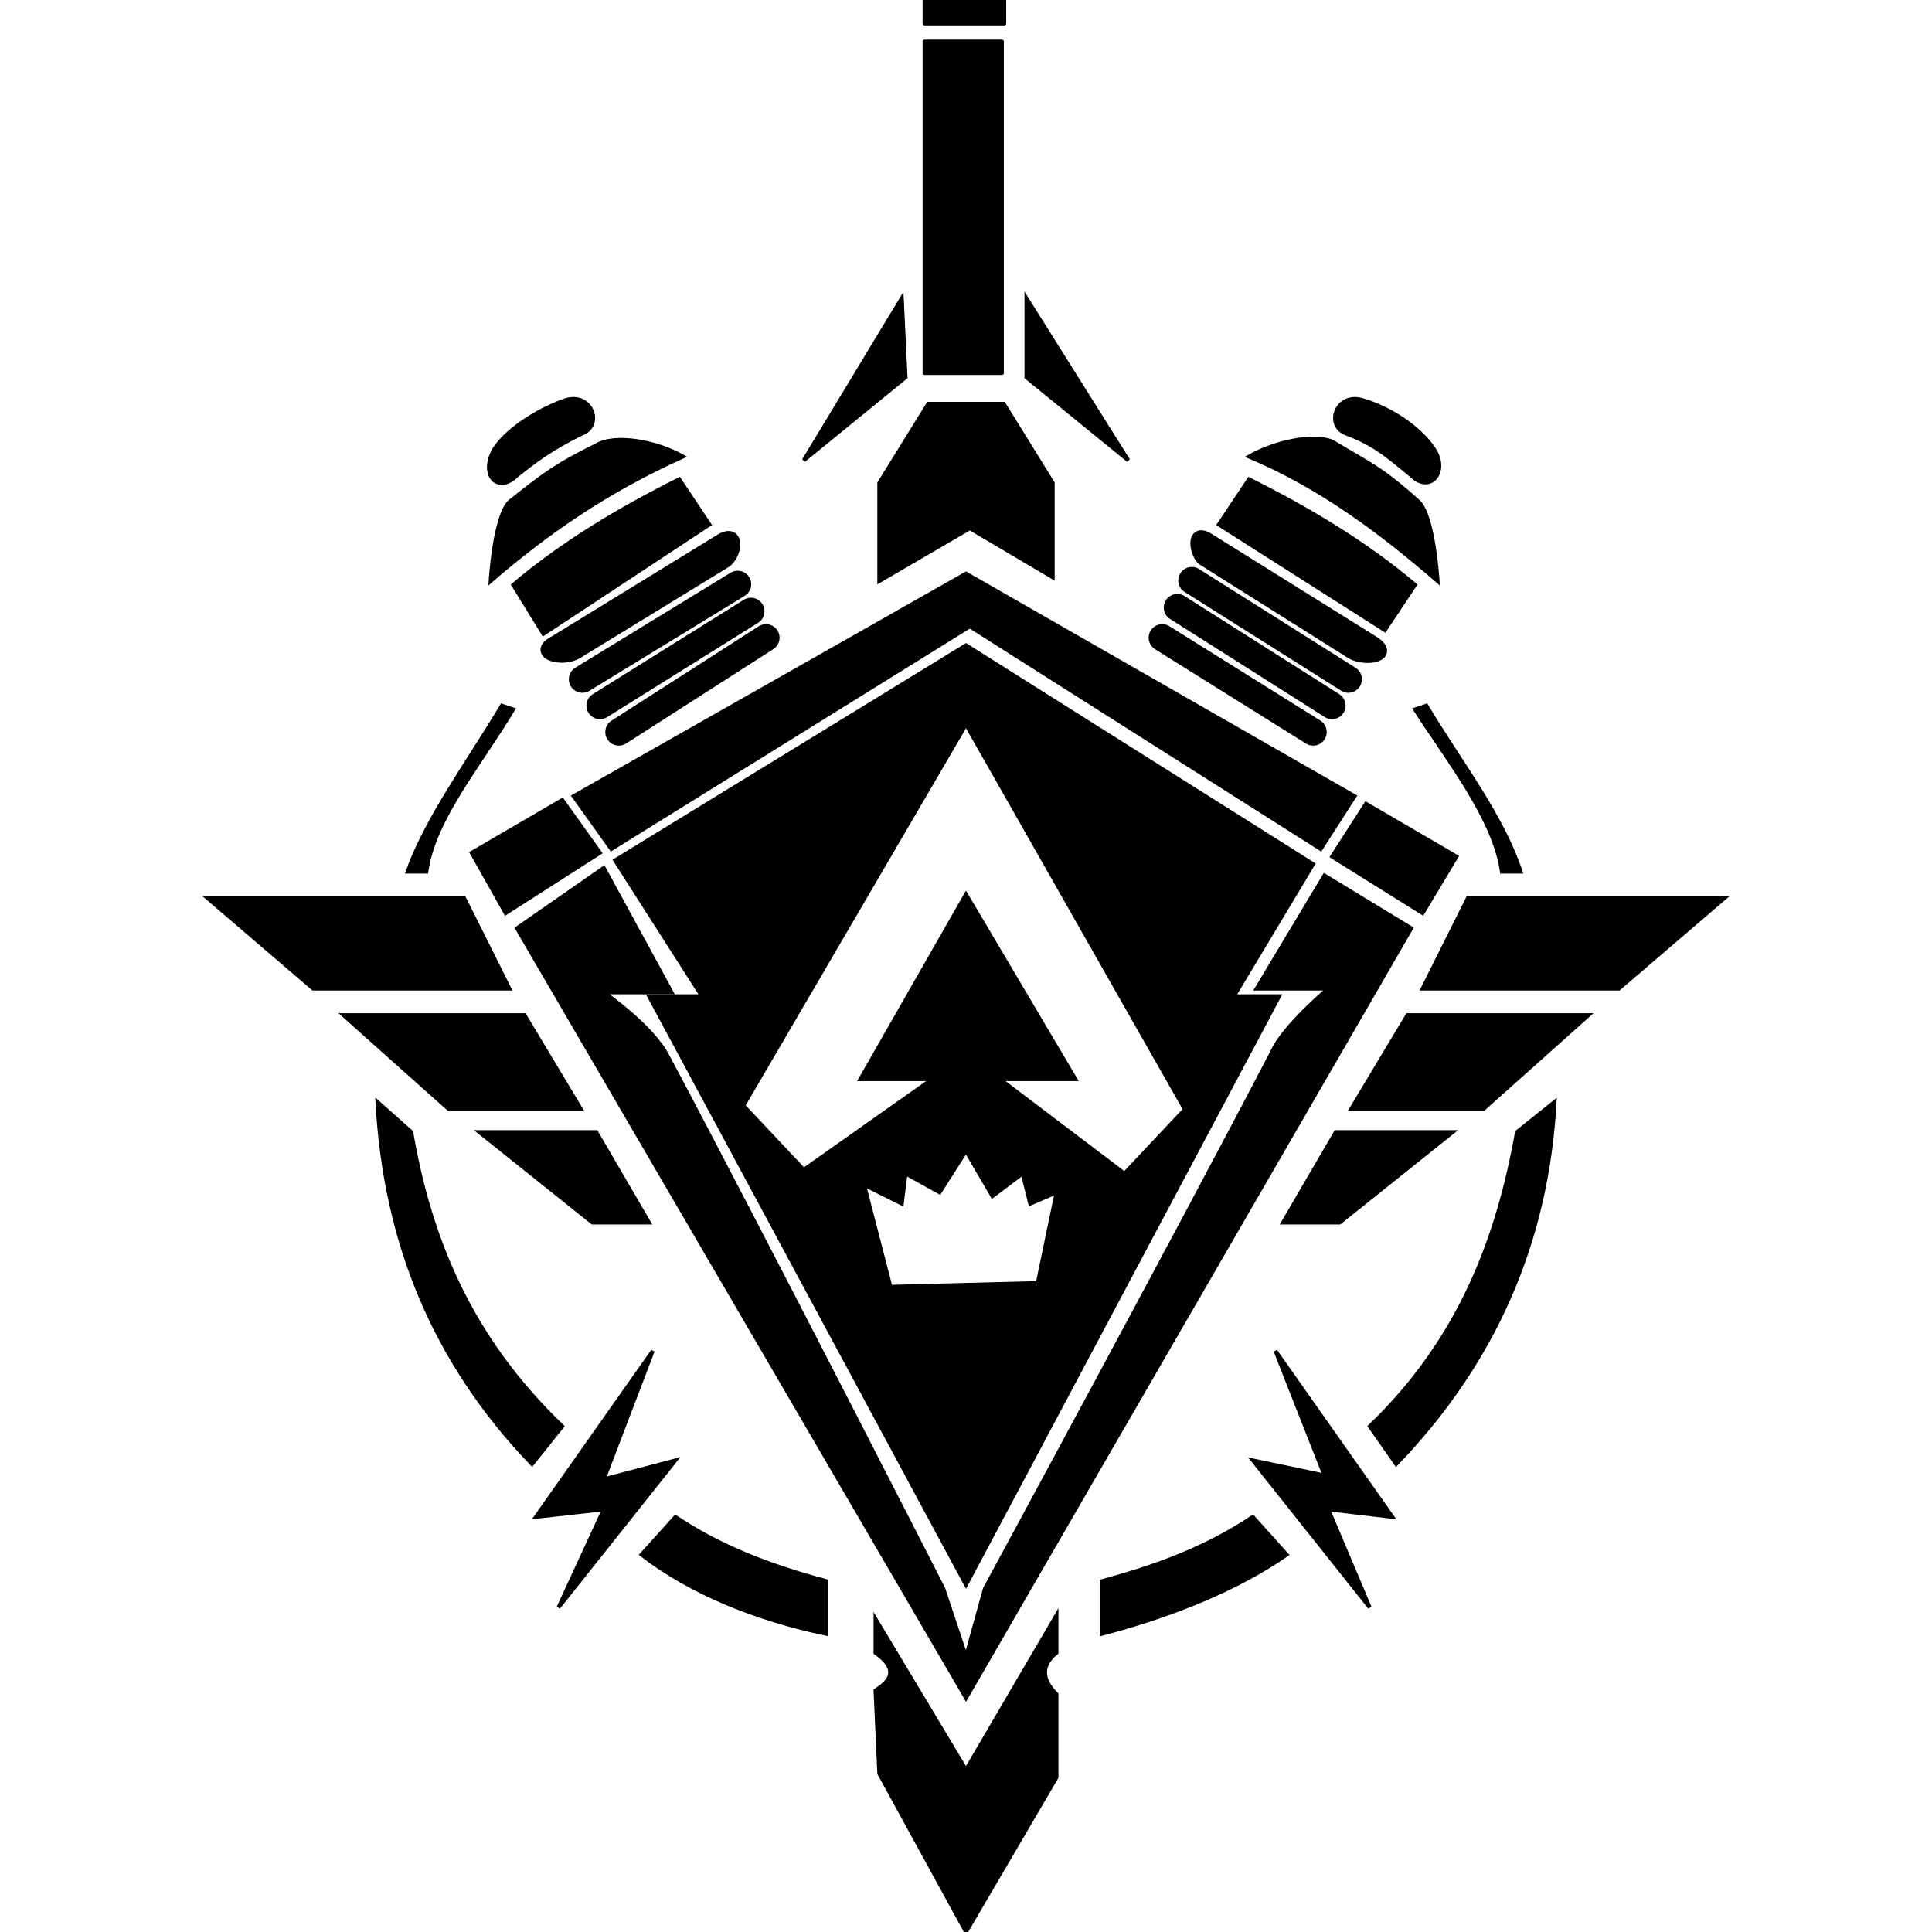 <?xml version="1.0" encoding="UTF-8" standalone="no"?>
<!-- Creator: CorelDRAW X8 -->

<svg
   xml:space="preserve"
   width="512px"
   height="512px"
   version="1.1"
   style="shape-rendering:geometricPrecision; text-rendering:geometricPrecision; image-rendering:optimizeQuality; fill-rule:evenodd; clip-rule:evenodd"
   viewBox="0 0 512 512"
   sodipodi:docname="Season_2.svg"
   inkscape:version="1.2.2 (732a01da63, 2022-12-09)"
   id="svg79"
   xmlns:inkscape="http://www.inkscape.org/namespaces/inkscape"
   xmlns:sodipodi="http://sodipodi.sourceforge.net/DTD/sodipodi-0.dtd"
   xmlns="http://www.w3.org/2000/svg"
   xmlns:svg="http://www.w3.org/2000/svg">
 <defs
   id="defs4">
  <style
   type="text/css"
   id="style2">
   <![CDATA[
    .str0 {stroke:#2B3B3C}
    .str3 {stroke:#2B3B3C;stroke-width:3.125}
    .str2 {stroke:#2B3B3C;stroke-width:7.187;stroke-linecap:round}
    .str1 {stroke:#2B3B3C;stroke-linecap:round;stroke-linejoin:round}
    .fil1 {fill:none}
    .fil0 {fill:#2B3B3C}
   ]]>
  </style>
 </defs>
 <g
   id="Layer_x0020_1"
   inkscape:label="Layer 1">
  <sodipodi:namedview
   pagecolor="#000000"
   bordercolor="#666666"
   borderopacity="1"
   objecttolerance="10"
   gridtolerance="10"
   guidetolerance="10"
   inkscape:pageopacity="0"
   inkscape:pageshadow="2"
   inkscape:window-width="2560"
   inkscape:window-height="1361"
   id="namedview4"
   showgrid="false"
   inkscape:zoom="6.0662378"
   inkscape:cx="261.69432"
   inkscape:cy="128.1684"
   inkscape:window-x="-9"
   inkscape:window-y="-9"
   inkscape:window-maximized="1"
   inkscape:current-layer="g1017"
   inkscape:pagecheckerboard="true"
   inkscape:showpageshadow="2"
   inkscape:deskcolor="#000000" />
  <g
   id="layer1"
   inkscape:groupmode="layer"
   inkscape:label="Layer 1">
  </g>
  <g
   id="g1017"
   style="fill:#000000">
   <path
   id="path867"
   class="fil0 str0"
   d="M256 171l-93 57 23 36 -14 0 84 156 83 -156 -12 0 21 -35 -92 -58zm0 21l58 102 -16 17 -33 -25 20 0 -29 -49 -28 49 19 0 -34 24 -16 -17 59 -101zm0 113l7 12 8 -6 2 8 7 -3 -5 24 -39 1 -7 -27 10 5 1 -8 9 5 7 -11z"
   inkscape:connector-curvature="0"
   style="fill:#000000;stroke:#000000;stroke-opacity:1" />
   <g
   id="g912"
   style="fill:#000000">
    <path
   id="path875"
   class="fil0 str0"
   d="M351 232l-18 30 19 0c0,0 -12,10 -15,17 -25,48 -76,142 -76,142l-5 18 -6 -18c0,0 -49,-96 -73,-141 -4,-8 -17,-17 -17,-17l18 0 -18 -33 -23 16 119 204 118 -204 -23 -14z"
   inkscape:connector-curvature="0"
   sodipodi:nodetypes="cccscccsccccccc"
   style="fill:#000000;stroke:#000000;stroke-opacity:1" />
    <path
   id="path815"
   class="fil0 str0"
   d="M232 429l24 40 24 -41 0 10c-5,4 -3,8 0,11l0 22 -24 41 -23 -42 -1 -22c3,-2 7,-5 0,-10l0 -9z"
   inkscape:connector-curvature="0"
   sodipodi:nodetypes="ccccccccccc"
   style="fill:#000000;stroke:#000000;stroke-opacity:1" />
    <polygon
   id="path817"
   class="fil0 str0"
   points="149,212 125,226 134,242 159,226 "
   inkscape:connector-curvature="0"
   style="fill:#000000;stroke:#000000;stroke-opacity:1" />
    <polygon
   id="path817-4"
   class="fil0 str0"
   points="362,213 386,227 377,242 353,227 "
   inkscape:connector-curvature="0"
   style="fill:#000000;stroke:#000000;stroke-opacity:1" />
    <polygon
   id="path834"
   class="fil0 str0"
   points="152,211 162,225 257,166 350,225 359,211 256,152 "
   inkscape:connector-curvature="0"
   style="fill:#000000;stroke:#000000;stroke-opacity:1" />
   </g>
   <g
   id="g919"
   style="fill:#000000">
    <polygon
   id="path836"
   class="fil0 str0"
   points="246,107 266,107 279,128 279,153 257,140 233,154 233,128 "
   inkscape:connector-curvature="0"
   sodipodi:nodetypes="cccccccc"
   style="fill:#000000;stroke:#000000;stroke-opacity:1" />
    <rect
   id="rect838"
   class="fil0 str1"
   x="245"
   y="11"
   width="20.529"
   height="87.873"
   style="fill:#000000;stroke:#000000;stroke-opacity:1" />
    <rect
   id="rect840"
   class="fil0 str1"
   x="245"
   width="21.152"
   height="6.221"
   style="fill:#000000;stroke:#000000;stroke-opacity:1" />
    <polygon
   id="path842"
   class="fil0 str0"
   points="272,79 272,100 299,122 "
   inkscape:connector-curvature="0"
   style="fill:#000000;stroke:#000000;stroke-opacity:1" />
    <polygon
   id="path842-2"
   class="fil0 str0"
   points="239,79 240,100 213,122 "
   inkscape:connector-curvature="0"
   style="fill:#000000;stroke:#000000;stroke-opacity:1" />
   </g>
   <g
   id="g879"
   style="fill:#000000">
    <polygon
   id="path859"
   class="fil0 str0"
   points="354,300 340,324 355,324 385,300 "
   inkscape:connector-curvature="0"
   sodipodi:nodetypes="ccccc"
   style="fill:#000000;stroke:#000000;stroke-opacity:1" />
    <polygon
   id="path861"
   class="fil0 str0"
   points="373,269 358,294 393,294 421,269 "
   inkscape:connector-curvature="0"
   sodipodi:nodetypes="ccccc"
   style="fill:#000000;stroke:#000000;stroke-opacity:1" />
    <polygon
   id="path863"
   class="fil0 str0"
   points="389,238 377,262 429,262 457,238 "
   inkscape:connector-curvature="0"
   sodipodi:nodetypes="ccccc"
   style="fill:#000000;stroke:#000000;stroke-opacity:1" />
   </g>
   <g
   id="g879-4"
   style="fill:#000000">
    <polygon
   id="path859-7"
   class="fil0 str0"
   points="158,300 172,324 157,324 127,300 "
   inkscape:connector-curvature="0"
   sodipodi:nodetypes="ccccc"
   style="fill:#000000;stroke:#000000;stroke-opacity:1" />
    <polygon
   id="path861-8"
   class="fil0 str0"
   points="139,269 154,294 119,294 91,269 "
   inkscape:connector-curvature="0"
   sodipodi:nodetypes="ccccc"
   style="fill:#000000;stroke:#000000;stroke-opacity:1" />
    <polygon
   id="path863-7"
   class="fil0 str0"
   points="123,238 135,262 83,262 55,238 "
   inkscape:connector-curvature="0"
   sodipodi:nodetypes="ccccc"
   style="fill:#000000;stroke:#000000;stroke-opacity:1" />
   </g>
   <polygon
   id="path837"
   class="fil0 str0"
   points="338,358 369,402 352,400 363,426 332,387 351,391 "
   inkscape:connector-curvature="0"
   style="fill:#000000;stroke:#000000;stroke-opacity:1" />
   <path
   id="path866"
   class="fil0 str0"
   d="M332 402l9 10c-13,9 -30,16 -49,21l0 -14c15,-4 28,-9 40,-17z"
   sodipodi:nodetypes="ccccc"
   inkscape:connector-curvature="0"
   style="fill:#000000;stroke:#000000;stroke-opacity:1" />
   <path
   id="path864"
   class="fil0 str0"
   d="M363 378l7 10c26,-27 40,-59 42,-96l-10 8c-5,28 -15,55 -39,78l0 0z"
   sodipodi:nodetypes="ccccc"
   inkscape:connector-curvature="0"
   style="fill:#000000;stroke:#000000;stroke-opacity:1" />
   <path
   id="path868"
   class="fil0 str0"
   d="M378 187c9,15 20,29 25,44l-5 0c-2,-14 -14,-29 -23,-43l3 -1z"
   sodipodi:nodetypes="ccccc"
   inkscape:connector-curvature="0"
   style="fill:#000000;stroke:#000000;stroke-opacity:1" />
   <g
   id="g899"
   style="fill:#000000">
    <g
   id="g36"
   style="fill:#000000">
     <path
   id="path870"
   class="fil0"
   d="M308 169l40 25 -40 -25zm0 0l0 0 0 0z"
   inkscape:connector-curvature="0"
   style="fill:#000000" />
     <path
   id="1"
   class="fil1 str2"
   d="M308 169l40 25m-40 -25l0 0 0 0z"
   style="fill:#000000;stroke:#000000;stroke-opacity:1" />
    </g>
    <g
   id="g41"
   style="fill:#000000">
     <path
   id="path872"
   class="fil0"
   d="M312 161l41 26 -41 -26zm0 0l0 0 0 0z"
   inkscape:connector-curvature="0"
   style="fill:#000000" />
     <path
   id="path39"
   class="fil1 str2"
   d="M312 161l41 26m-41 -26l0 0 0 0z"
   style="fill:#000000;stroke:#000000;stroke-opacity:1" />
    </g>
    <g
   id="g46"
   style="fill:#000000">
     <path
   id="path874"
   class="fil0"
   d="M317 154l39 26 -39 -26zm0 0l0 0 0 0z"
   inkscape:connector-curvature="0"
   style="fill:#000000" />
     <path
   id="path44"
   class="fil1 str2"
   d="M 315.846,153.835 357.319,180"
   style="fill:#000000;stroke:#000000;stroke-opacity:1"
   sodipodi:nodetypes="cc" />
    </g>
    <path
   id="path876"
   class="fil0 str3"
   d="m 320.33,142.835 c -4.947,-3.087 -3.387,4.314 -1.495,5.505 L 358,173 c 3.784,2.383 11.952,0.807 5.835,-3.011 z"
   inkscape:connector-curvature="0"
   sodipodi:nodetypes="sssss"
   style="fill:#000000;stroke:#000000;stroke-opacity:1" />
    <path
   id="path878"
   class="fil0 str0"
   d="M331 127l-8 12 44 28 8 -12c-13,-11 -28,-20 -44,-28z"
   inkscape:connector-curvature="0"
   sodipodi:nodetypes="ccccc"
   style="fill:#000000;stroke:#000000;stroke-opacity:1" />
    <path
   id="path880"
   class="fil0 str0"
   d="M331 121c19,8 35,20 50,33 0,0 -1,-17 -5,-21 -10,-9 -13,-10 -23,-16 -5,-2 -15,0 -22,4l0 0z"
   inkscape:connector-curvature="0"
   sodipodi:nodetypes="ccssc"
   style="fill:#000000;stroke:#000000;stroke-opacity:1" />
    <path
   id="path890"
   class="fil0 str0"
   d="M361 106c7,2 15,7 19,13 4,6 -1,12 -6,7 -5,-4 -9,-8 -17,-11 -6,-2 -3,-11 4,-9z"
   inkscape:connector-curvature="0"
   sodipodi:nodetypes="sssss"
   style="fill:#000000;stroke:#000000;stroke-opacity:1" />
   </g>
   <polygon
   id="path837-9"
   class="fil0 str0"
   points="173,358 142,402 160,400 148,426 179,387 160,392 "
   inkscape:connector-curvature="0"
   style="fill:#000000;stroke:#000000;stroke-opacity:1" />
   <path
   id="path866-6"
   class="fil0 str0"
   d="M179 402l-9 10c13,10 30,17 49,21l0 -14c-15,-4 -28,-9 -40,-17z"
   sodipodi:nodetypes="ccccc"
   inkscape:connector-curvature="0"
   style="fill:#000000;stroke:#000000;stroke-opacity:1" />
   <path
   id="path864-6"
   class="fil0 str0"
   d="M149 378l-8 10c-26,-27 -39,-59 -41,-96l9 8c5,29 16,55 40,78l0 0z"
   sodipodi:nodetypes="ccccc"
   inkscape:connector-curvature="0"
   style="fill:#000000;stroke:#000000;stroke-opacity:1" />
   <path
   id="path868-6"
   class="fil0 str0"
   d="M133 187c-9,15 -20,30 -25,44l5 0c2,-14 14,-28 23,-43l-3 -1z"
   sodipodi:nodetypes="ccccc"
   inkscape:connector-curvature="0"
   style="fill:#000000;stroke:#000000;stroke-opacity:1" />
   <g
   id="g899-9"
   style="fill:#000000">
    <g
   id="g60"
   style="fill:#000000">
     <path
   id="path870-8"
   class="fil0"
   d="M203 169l-39 25 39 -25zm0 0l0 0 0 0z"
   inkscape:connector-curvature="0"
   style="fill:#000000" />
     <path
   id="path58"
   class="fil1 str2"
   d="M203 169l-39 25m39 -25l0 0 0 0z"
   style="fill:#000000;stroke:#000000;stroke-opacity:1" />
    </g>
    <g
   id="g65"
   style="fill:#000000">
     <path
   id="path872-2"
   class="fil0"
   d="M199 162l-40 25 40 -25zm0 0l0 0 0 0z"
   inkscape:connector-curvature="0"
   style="fill:#000000" />
     <path
   id="path63"
   class="fil1 str2"
   d="M199 162l-40 25m40 -25l0 0 0 0z"
   style="fill:#000000;stroke:#000000;stroke-opacity:1" />
    </g>
    <g
   id="g70"
   style="fill:#000000">
     <path
   id="path874-3"
   class="fil0"
   d="M194 155l-39 25 39 -25zm0 0l0 0 0 0z"
   inkscape:connector-curvature="0"
   style="fill:#000000" />
     <path
   id="path68"
   class="fil1 str2"
   d="M 195.484,154.835 154.341,180"
   style="fill:#000000;stroke:#000000;stroke-opacity:1"
   sodipodi:nodetypes="cc" />
    </g>
    <path
   id="path876-7"
   class="fil0 str3"
   d="m 191,143 c 5,-3 4.239,4.128 1.165,6.011 L 153,173 c -4.264,2.612 -12,0 -6,-3 z"
   inkscape:connector-curvature="0"
   sodipodi:nodetypes="sssss"
   style="fill:#000000;stroke:#000000;stroke-opacity:1" />
    <path
   id="path878-0"
   class="fil0 str0"
   d="M180 127l8 12 -44 29 -8 -13c13,-11 28,-20 44,-28z"
   inkscape:connector-curvature="0"
   sodipodi:nodetypes="ccccc"
   style="fill:#000000;stroke:#000000;stroke-opacity:1" />
    <path
   id="path880-9"
   class="fil0 str0"
   d="M181 121c-20,9 -36,20 -51,33 0,0 1,-17 5,-21 10,-8 13,-10 23,-15 5,-3 16,-1 23,3l0 0z"
   inkscape:connector-curvature="0"
   sodipodi:nodetypes="ccssc"
   style="fill:#000000;stroke:#000000;stroke-opacity:1" />
    <path
   id="path890-4"
   class="fil0 str0"
   d="M150 106c-6,2 -15,7 -19,13 -4,7 1,12 6,7 5,-4 9,-7 17,-11 6,-2 3,-11 -4,-9z"
   inkscape:connector-curvature="0"
   sodipodi:nodetypes="sssss"
   style="fill:#000000;stroke:#000000;stroke-opacity:1" />
   </g>
  </g>
 </g>
</svg>

